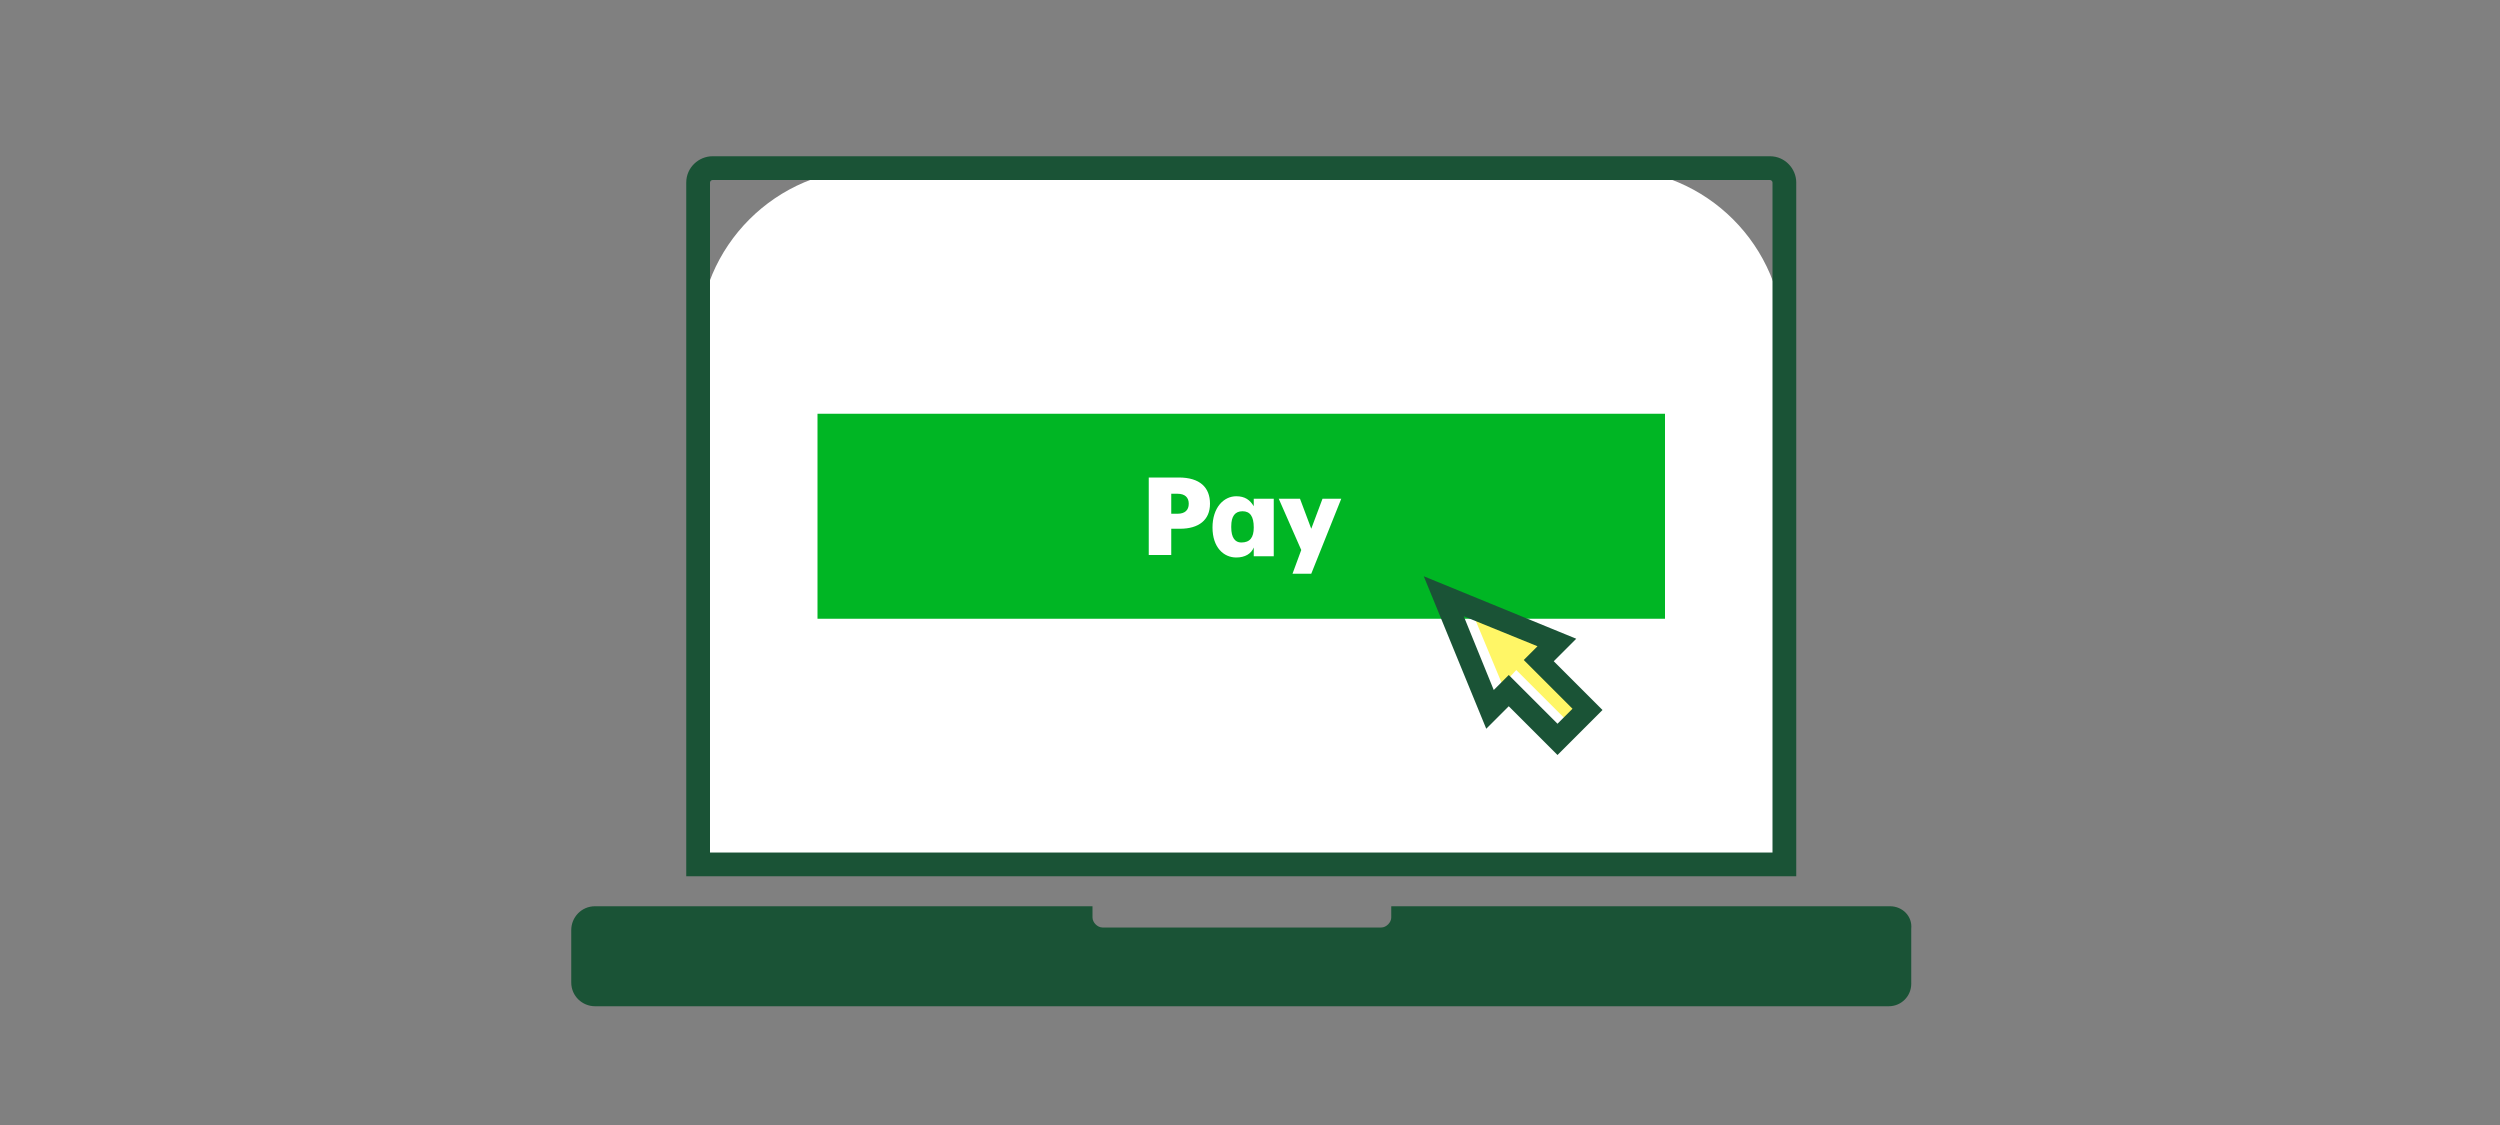 <?xml version="1.0" encoding="utf-8"?>
<!-- Generator: Adobe Illustrator 25.3.1, SVG Export Plug-In . SVG Version: 6.00 Build 0)  -->
<svg version="1.1" id="Layer_1" xmlns="http://www.w3.org/2000/svg" xmlns:xlink="http://www.w3.org/1999/xlink" x="0px" y="0px"
	 viewBox="0 0 200 90" style="enable-background:new 0 0 200 90;" xml:space="preserve">
<rect x="0" y="0" width="200" height="90" fill="#808080" stroke="none"/>
<style type="text/css">
	.st0{fill:#FFFFFF;}
	.st1{fill:#00B624;}
	.st2{fill:#1A5336;}
	.st3{fill:#FFF666;}
</style>
<g>
	<g>
		<path class="st0" d="M142.8,69.1H55.9V27.3c0-7.6,6.2-13.8,13.8-13.8h59.2c7.6,0,13.8,6.2,13.8,13.8V69.1z"/>
	</g>
	<g>
		<polygon class="st0" points="120.7,56.4 118.9,58.2 114,46 126.1,51 124.4,52.7 128.3,56.7 124.6,60.3 		"/>
	</g>
	<g>
		<rect x="65.4" y="33.1" class="st1" width="67.8" height="16.4"/>
	</g>
	<g>
		<path class="st2" d="M151.2,72.5h-39.9v0.9c0,0.4-0.4,0.8-0.8,0.8H88.2c-0.4,0-0.8-0.4-0.8-0.8v-0.9H47.6c-1.1,0-1.9,0.9-1.9,1.9
			v4.2c0,1.1,0.9,1.9,1.9,1.9h103.5c1,0,1.8-0.8,1.8-1.8v-4.4C153,73.3,152.2,72.5,151.2,72.5z"/>
	</g>
	<g>
		<path class="st0" d="M91.9,38.2h2.4c1.7,0,2.5,0.8,2.5,2.1v0c0,1.3-0.9,2-2.4,2h-0.7v2.1h-1.8V38.2z M94.2,41.1
			c0.6,0,0.9-0.3,0.9-0.8v0c0-0.5-0.3-0.8-0.9-0.8h-0.5v1.6H94.2z"/>
		<path class="st0" d="M97,42.2L97,42.2c0-1.6,0.9-2.5,1.9-2.5c0.7,0,1.1,0.3,1.4,0.8v-0.6h1.6v4.6h-1.6v-0.7
			c-0.2,0.5-0.7,0.8-1.4,0.8C97.9,44.6,97,43.8,97,42.2z M100.3,42.2L100.3,42.2c0-0.9-0.3-1.3-0.9-1.3c-0.6,0-0.9,0.4-0.9,1.2v0.1
			c0,0.8,0.3,1.2,0.8,1.2C100,43.4,100.3,43,100.3,42.2z"/>
		<path class="st0" d="M104.1,44l-1.8-4.1h1.7l0.9,2.4l0.9-2.4h1.5l-2.4,6h-1.5L104.1,44z"/>
	</g>
	<g>
		<g>
			<polygon class="st3" points="121.3,53.6 120.2,54.8 117.7,48.8 123.7,51.2 122.6,52.4 126.5,56.3 125.3,57.6 			"/>
		</g>
		<g>
			<path class="st2" d="M124.6,60.4l-3.9-3.9l-1.8,1.8l-5-12.2l12.2,5l-1.8,1.8l3.9,3.9L124.6,60.4z M120.7,54l3.9,3.9l1.2-1.2
				l-3.9-3.9l1.1-1.1l-5.9-2.4l2.4,5.9L120.7,54z"/>
		</g>
	</g>
	<g>
		<path class="st2" d="M143.7,70.1H54.9V14.6c0-1.2,1-2.1,2.1-2.1h84.6c1.2,0,2.1,1,2.1,2.1V70.1z M56.9,68.2h84.9V14.6
			c0-0.1-0.1-0.2-0.2-0.2H57c-0.1,0-0.2,0.1-0.2,0.2V68.2z"/>
	</g>
</g>
</svg>
